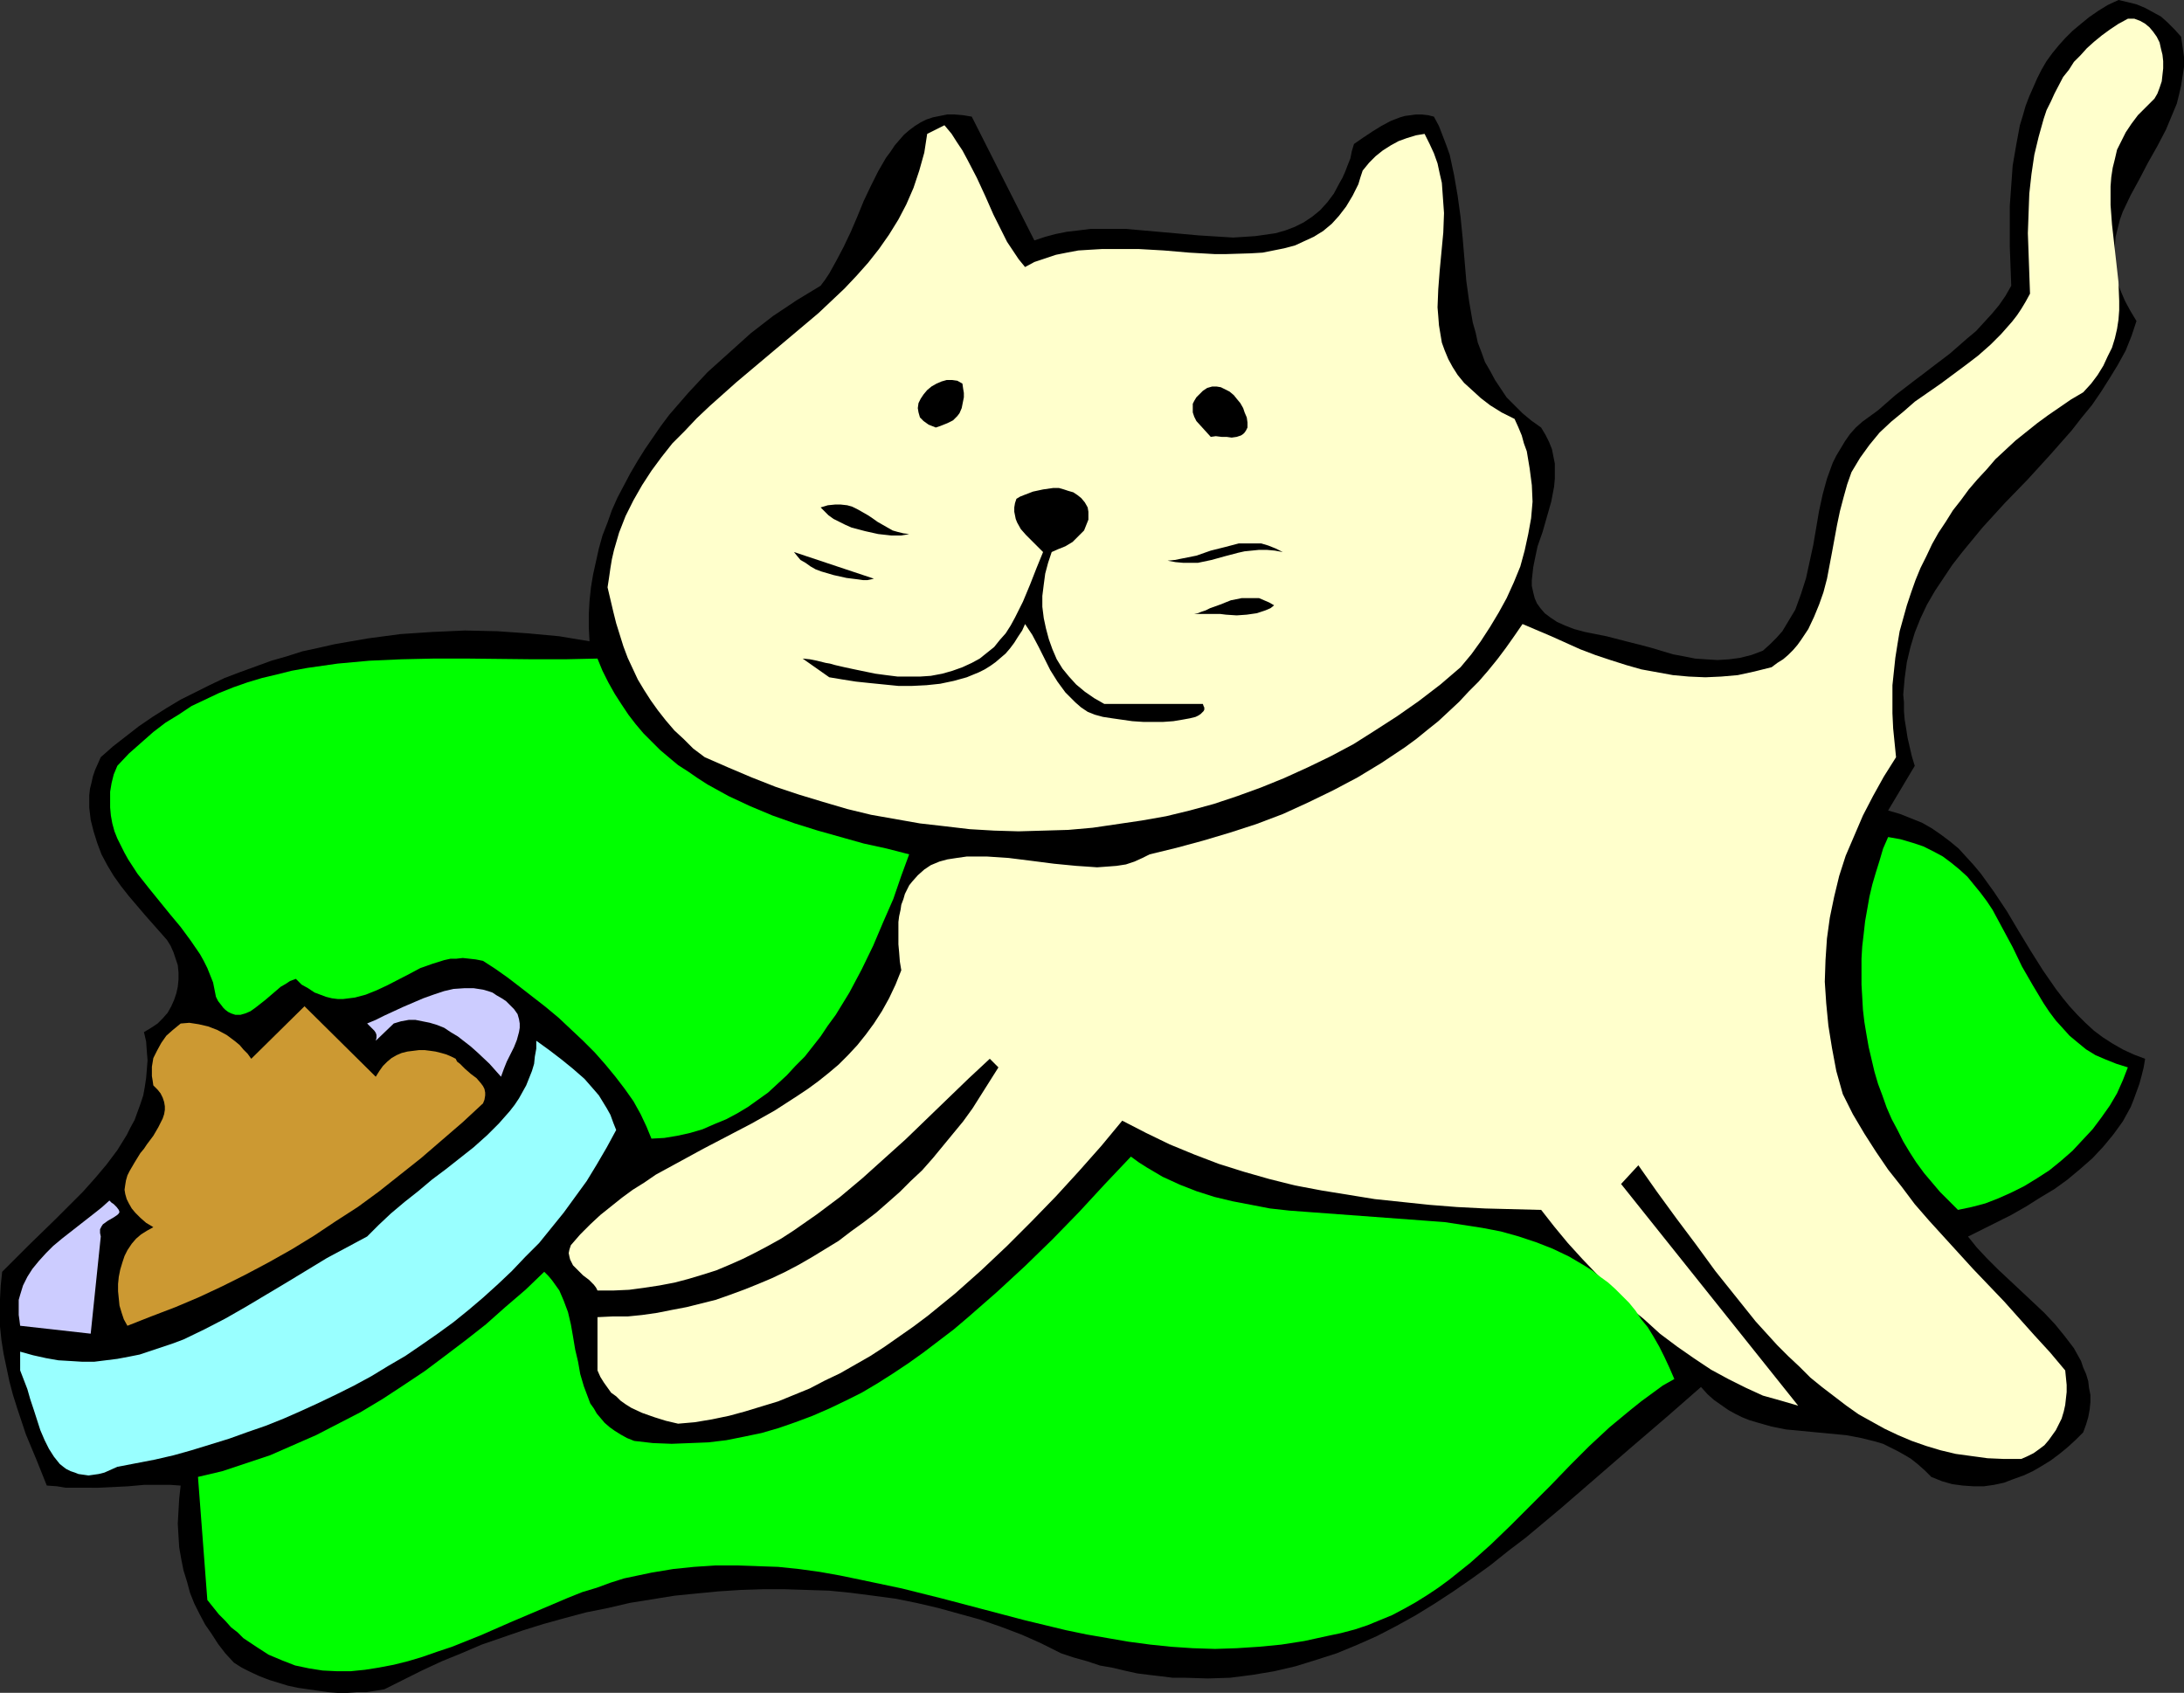 <?xml version="1.0" encoding="UTF-8" standalone="no"?>
<svg
   version="1.0"
   width="129.724mm"
   height="100.552mm"
   id="svg17"
   sodipodi:docname="Cat &amp; Bowl 16.wmf"
   xmlns:inkscape="http://www.inkscape.org/namespaces/inkscape"
   xmlns:sodipodi="http://sodipodi.sourceforge.net/DTD/sodipodi-0.dtd"
   xmlns="http://www.w3.org/2000/svg"
   xmlns:svg="http://www.w3.org/2000/svg">
  <rect width="100%" height="100%" fill="#333333" stroke="none"/>
  <sodipodi:namedview
     id="namedview17"
     pagecolor="#ffffff"
     bordercolor="#000000"
     borderopacity="0.25"
     inkscape:showpageshadow="2"
     inkscape:pageopacity="0.0"
     inkscape:pagecheckerboard="0"
     inkscape:deskcolor="#d1d1d1"
     inkscape:document-units="mm" />
  <defs
     id="defs1">
    <pattern
       id="WMFhbasepattern"
       patternUnits="userSpaceOnUse"
       width="6"
       height="6"
       x="0"
       y="0" />
  </defs>
  <path
     style="fill:#000000;fill-opacity:1;fill-rule:evenodd;stroke:none"
     d="m 489.647,8.241 0.323,2.262 0.323,2.262 v 2.262 l -0.323,2.101 -0.323,2.101 -0.485,2.101 -0.485,1.939 -0.808,1.939 -1.616,3.878 -1.939,3.716 -2.101,3.716 -1.939,3.716 -1.939,3.555 -1.778,3.716 -0.646,1.777 -0.485,1.939 -0.485,1.939 -0.162,1.939 -0.162,1.939 v 1.939 l 0.323,2.101 0.323,2.101 0.808,2.101 0.97,2.262 1.131,2.101 1.454,2.424 -1.131,3.393 -1.293,3.232 -1.778,3.232 -1.778,2.908 -1.939,3.07 -2.101,3.07 -2.262,2.747 -2.262,2.908 -4.848,5.494 -5.01,5.494 -5.171,5.332 -5.01,5.494 -2.262,2.747 -2.262,2.747 -2.262,2.908 -1.939,2.908 -1.939,2.908 -1.778,3.07 -1.454,3.07 -1.293,3.232 -0.97,3.232 -0.808,3.393 -0.485,3.555 -0.323,3.716 0.162,1.777 v 1.939 l 0.162,1.939 0.323,1.939 0.323,2.101 0.485,2.101 0.485,2.101 0.646,2.101 -5.979,10.018 2.747,0.808 2.424,0.969 2.424,0.969 2.262,1.293 2.101,1.454 1.939,1.454 1.939,1.616 1.778,1.939 1.616,1.777 1.616,1.939 2.909,4.04 2.909,4.363 2.586,4.363 2.747,4.524 2.747,4.363 2.909,4.201 1.616,2.101 1.454,1.777 1.778,1.939 1.778,1.777 1.939,1.777 1.939,1.454 2.262,1.454 2.262,1.293 2.424,1.131 2.586,0.969 -0.323,1.939 -0.485,1.939 -0.485,1.777 -0.646,1.777 -0.646,1.777 -0.646,1.616 -1.778,3.232 -2.101,2.908 -2.262,2.747 -2.424,2.585 -2.747,2.424 -2.909,2.424 -2.909,2.101 -3.232,1.939 -3.07,1.939 -3.394,1.939 -3.232,1.616 -6.464,3.232 1.939,2.424 2.262,2.424 2.424,2.424 2.586,2.424 5.171,4.847 2.747,2.585 2.424,2.585 2.101,2.585 2.101,2.747 0.808,1.454 0.808,1.454 0.485,1.454 0.646,1.454 0.485,1.616 0.162,1.454 0.323,1.616 v 1.616 l -0.162,1.616 -0.323,1.777 -0.485,1.616 -0.646,1.777 -1.778,1.777 -1.778,1.616 -1.778,1.454 -1.939,1.454 -2.101,1.293 -1.939,1.131 -2.101,0.969 -2.262,0.808 -2.101,0.808 -2.262,0.485 -2.262,0.323 h -2.262 l -2.424,-0.162 -2.424,-0.323 -2.262,-0.646 -2.424,-0.969 -1.454,-1.454 -1.454,-1.293 -1.616,-1.293 -1.616,-0.969 -1.454,-0.808 -1.616,-0.808 -1.616,-0.808 -1.616,-0.485 -3.232,-0.808 -3.394,-0.646 -3.394,-0.323 -3.394,-0.323 -3.394,-0.323 -3.394,-0.323 -3.232,-0.646 -3.394,-0.969 -1.616,-0.485 -1.616,-0.646 -1.616,-0.808 -1.454,-0.808 -1.616,-1.131 -1.616,-1.131 -1.454,-1.293 -1.454,-1.616 -7.757,6.786 -7.918,6.786 -15.675,13.573 -7.918,6.625 -4.04,3.07 -4.04,3.232 -4.04,2.908 -4.202,2.908 -4.202,2.747 -4.202,2.585 -4.363,2.424 -4.363,2.262 -4.363,1.939 -4.686,1.939 -4.525,1.454 -4.686,1.454 -4.848,1.131 -4.848,0.808 -5.01,0.646 -5.01,0.162 -5.171,-0.162 h -2.747 l -2.586,-0.323 -2.747,-0.323 -2.586,-0.323 -2.909,-0.646 -2.747,-0.646 -2.747,-0.485 -2.909,-0.969 -2.909,-0.808 -2.909,-0.969 -4.525,-2.262 -4.363,-1.939 -4.686,-1.777 -4.686,-1.616 -4.686,-1.293 -4.686,-1.293 -4.848,-1.131 -4.848,-0.969 -4.848,-0.646 -5.01,-0.646 -4.848,-0.485 -5.01,-0.162 -5.01,-0.162 h -4.848 l -5.01,0.162 -5.01,0.323 -5.01,0.485 -4.848,0.485 -5.01,0.808 -5.01,0.808 -4.848,1.131 -4.848,0.969 -4.848,1.293 -4.686,1.293 -4.686,1.454 -4.686,1.616 -4.686,1.616 -4.525,1.939 -4.363,1.777 -4.525,2.101 -4.202,2.101 -4.202,2.101 -1.939,0.323 -2.101,0.323 h -2.101 l -2.101,0.162 h -2.262 l -2.101,-0.162 -2.262,-0.323 -2.262,-0.323 -2.262,-0.323 -2.262,-0.485 -2.101,-0.646 -2.101,-0.646 -2.101,-0.808 -2.101,-0.969 -1.939,-0.969 -1.778,-1.131 -1.939,-2.101 -1.616,-2.101 -1.454,-2.262 -1.454,-2.101 -1.293,-2.424 -1.131,-2.262 -0.97,-2.424 -0.646,-2.424 -0.808,-2.585 -0.485,-2.424 -0.485,-2.747 -0.162,-2.585 -0.162,-2.747 0.162,-2.908 0.162,-2.747 0.323,-2.908 -2.262,-0.162 h -2.101 -2.101 -1.778 l -3.555,0.323 -3.394,0.162 -3.394,0.162 H 18.584 16.645 14.706 L 12.766,333.666 10.504,333.504 8.242,327.849 5.818,322.032 3.878,316.215 2.909,313.145 2.101,310.075 1.454,307.005 0.808,303.935 0.323,300.865 0,297.795 v -3.07 -3.07 l 0.162,-3.07 0.323,-3.07 2.909,-2.908 3.07,-3.07 5.979,-5.817 3.07,-3.07 3.07,-3.07 2.747,-3.07 2.586,-3.07 2.424,-3.232 2.101,-3.393 0.808,-1.616 0.97,-1.777 0.646,-1.777 0.646,-1.777 0.646,-1.939 0.323,-1.777 0.323,-2.101 0.162,-1.939 0.162,-2.101 -0.162,-1.939 -0.162,-2.262 -0.485,-2.101 1.616,-0.969 1.454,-0.969 1.131,-1.131 1.131,-1.293 0.808,-1.454 0.646,-1.454 0.485,-1.454 0.323,-1.454 0.162,-1.616 v -1.616 l -0.162,-1.616 -0.485,-1.454 -0.485,-1.454 -0.646,-1.454 -0.808,-1.293 -1.131,-1.293 -3.717,-4.201 -3.717,-4.363 -1.778,-2.262 -1.616,-2.262 -1.454,-2.424 -1.293,-2.424 -0.97,-2.585 -0.808,-2.585 -0.646,-2.585 -0.323,-2.747 v -2.747 l 0.162,-1.454 0.323,-1.293 0.323,-1.454 0.485,-1.454 0.646,-1.454 0.646,-1.454 2.747,-2.424 2.909,-2.262 2.909,-2.262 3.07,-2.101 3.07,-1.939 3.232,-1.939 3.232,-1.616 3.232,-1.616 3.394,-1.616 3.394,-1.293 3.555,-1.293 3.555,-1.293 3.394,-0.969 3.555,-1.131 3.717,-0.808 3.555,-0.808 3.717,-0.646 3.717,-0.646 7.272,-0.969 7.272,-0.485 7.272,-0.323 7.272,0.162 6.949,0.485 6.949,0.646 6.787,1.131 -0.162,-3.07 v -3.07 l 0.162,-2.908 0.323,-3.07 0.485,-2.908 0.646,-2.908 0.646,-2.908 0.808,-2.908 1.131,-2.908 0.97,-2.747 1.293,-2.908 1.454,-2.747 1.454,-2.747 1.616,-2.747 1.616,-2.585 1.778,-2.585 1.778,-2.585 1.939,-2.585 2.101,-2.424 2.101,-2.424 4.363,-4.686 4.848,-4.363 4.848,-4.363 5.01,-3.878 5.333,-3.555 5.333,-3.232 0.97,-1.293 0.97,-1.454 1.616,-2.908 1.616,-3.07 1.616,-3.393 1.454,-3.393 1.454,-3.555 1.616,-3.393 1.616,-3.232 1.778,-3.07 0.97,-1.293 0.97,-1.454 0.97,-1.131 1.131,-1.293 1.131,-0.969 1.293,-0.969 1.293,-0.808 1.293,-0.646 1.454,-0.485 1.616,-0.323 1.616,-0.323 h 1.616 l 1.939,0.162 1.939,0.323 14.059,27.792 2.424,-0.808 2.424,-0.646 2.424,-0.485 2.747,-0.323 2.586,-0.323 h 2.586 5.333 l 5.494,0.485 5.494,0.485 5.333,0.485 5.171,0.323 2.586,0.162 2.586,-0.162 2.424,-0.162 2.262,-0.323 2.262,-0.323 2.262,-0.646 2.101,-0.808 1.939,-0.969 1.939,-1.293 1.778,-1.454 1.616,-1.777 1.454,-1.939 1.293,-2.424 0.646,-1.131 0.646,-1.454 0.485,-1.293 0.646,-1.616 0.323,-1.616 0.485,-1.616 2.101,-1.454 0.97,-0.646 0.97,-0.646 2.101,-1.293 2.101,-1.131 2.101,-0.808 1.131,-0.323 1.293,-0.162 1.131,-0.162 h 1.293 l 1.454,0.162 1.293,0.323 1.131,2.101 0.808,2.101 0.808,2.101 0.808,2.262 0.485,2.262 0.485,2.262 0.808,4.686 0.646,4.686 0.485,4.847 0.808,9.533 0.646,4.686 0.808,4.686 0.646,2.262 0.485,2.262 0.808,2.101 0.808,2.262 1.131,1.939 1.131,2.101 1.293,1.939 1.293,1.939 1.778,1.777 1.778,1.777 1.939,1.616 2.262,1.616 0.97,1.616 0.808,1.616 0.646,1.616 0.323,1.616 0.323,1.616 v 1.777 1.616 l -0.162,1.777 -0.646,3.393 -0.97,3.393 -0.97,3.393 -1.131,3.232 -0.646,3.07 -0.323,1.616 -0.162,1.454 -0.162,1.454 v 1.293 l 0.323,1.454 0.323,1.293 0.485,1.131 0.808,1.131 0.97,1.131 1.293,0.969 1.454,0.969 1.778,0.808 2.101,0.808 2.424,0.646 2.424,0.485 2.424,0.485 5.01,1.293 2.586,0.646 2.424,0.646 4.848,1.454 2.586,0.485 2.424,0.485 2.424,0.162 2.586,0.162 2.586,-0.162 2.424,-0.323 2.586,-0.646 2.586,-0.969 1.616,-1.454 1.454,-1.454 1.293,-1.454 0.97,-1.616 0.97,-1.616 0.97,-1.616 0.646,-1.777 0.646,-1.777 1.131,-3.555 0.808,-3.716 0.808,-3.716 1.293,-7.594 0.808,-3.716 0.97,-3.555 0.646,-1.777 0.646,-1.777 0.808,-1.616 0.97,-1.616 0.97,-1.616 1.131,-1.616 1.293,-1.454 1.454,-1.293 1.778,-1.293 1.778,-1.293 3.878,-3.393 4.202,-3.232 1.939,-1.454 2.101,-1.616 4.04,-3.07 3.878,-3.393 1.939,-1.616 1.778,-1.939 1.778,-1.939 1.616,-1.939 1.454,-2.101 1.293,-2.262 -0.162,-4.363 -0.162,-4.363 V 50.737 46.212 l 0.323,-4.524 0.323,-4.524 0.808,-4.686 0.808,-4.363 0.646,-2.101 0.646,-2.262 0.808,-2.101 1.778,-4.04 0.97,-1.939 1.131,-1.939 1.293,-1.777 1.454,-1.777 1.454,-1.616 1.616,-1.616 1.939,-1.616 1.778,-1.454 2.101,-1.454 2.101,-1.293 L 475.588,0 l 2.101,0.485 1.939,0.485 1.939,0.808 1.778,0.969 1.778,0.969 1.454,1.293 1.616,1.616 z"
     id="path1" />
  <path
     style="fill:#ffffcc;fill-opacity:1;fill-rule:evenodd;stroke:none"
     d="m 483.668,22.137 -1.939,1.939 -1.778,1.777 -1.454,1.939 -1.293,1.939 -0.97,1.939 -0.97,1.939 -0.485,2.101 -0.485,1.939 -0.323,2.101 -0.162,2.101 v 2.101 2.101 l 0.323,4.363 0.97,8.564 0.485,4.363 0.162,4.201 v 2.101 l -0.162,2.101 -0.323,2.101 -0.485,2.101 -0.646,2.101 -0.97,1.939 -0.97,2.101 -1.293,2.101 -1.454,1.939 -1.778,1.939 -2.747,1.616 -2.586,1.777 -2.586,1.777 -2.424,1.777 -2.424,1.939 -2.424,1.939 -2.262,2.101 -2.262,2.101 -1.939,2.262 -2.101,2.262 -1.939,2.262 -1.778,2.424 -1.778,2.262 -1.616,2.585 -1.616,2.424 -1.454,2.585 -1.293,2.747 -1.293,2.585 -1.131,2.747 -0.97,2.747 -0.97,2.908 -0.808,2.908 -0.808,2.908 -0.485,2.908 -0.485,3.07 -0.323,3.07 -0.323,3.07 v 3.232 3.07 l 0.162,3.393 0.323,3.232 0.323,3.232 -2.747,4.363 -2.424,4.363 -2.262,4.363 -1.939,4.524 -1.939,4.524 -1.454,4.524 -1.131,4.686 -0.97,4.686 -0.646,4.686 -0.323,4.847 -0.162,4.847 0.323,4.847 0.485,5.009 0.808,5.009 0.97,5.171 1.454,5.171 2.262,4.524 2.586,4.363 2.586,4.04 2.747,4.04 3.07,3.878 2.909,3.878 3.232,3.716 3.232,3.555 6.626,7.271 6.949,7.271 6.787,7.594 3.555,3.878 3.394,4.04 0.162,1.616 0.162,1.616 v 1.616 l -0.162,1.454 -0.162,1.454 -0.323,1.454 -0.485,1.616 -0.646,1.293 -0.646,1.293 -0.808,1.131 -0.808,1.131 -0.97,1.131 -1.293,0.969 -1.131,0.808 -1.293,0.646 -1.454,0.646 h -3.878 l -3.717,-0.162 -3.555,-0.485 -3.555,-0.485 -3.394,-0.808 -3.232,-0.969 -3.232,-1.131 -3.07,-1.293 -3.07,-1.454 -2.909,-1.616 -2.909,-1.616 -2.747,-1.939 -2.747,-2.101 -2.747,-2.101 -2.586,-2.101 -2.424,-2.424 -2.586,-2.424 -2.424,-2.424 -4.848,-5.332 -4.525,-5.655 -4.525,-5.655 -4.363,-5.979 -4.363,-5.817 -4.363,-5.979 -4.202,-5.979 -3.878,4.201 39.754,49.767 -3.878,-1.131 -4.04,-1.131 -3.878,-1.777 -3.878,-1.939 -3.878,-2.101 -3.878,-2.585 -3.717,-2.585 -3.878,-2.908 -3.555,-3.232 -3.717,-3.07 -3.394,-3.393 -3.394,-3.555 -3.394,-3.555 -3.232,-3.555 -3.07,-3.716 -2.909,-3.716 -6.302,-0.162 -6.302,-0.162 -6.302,-0.323 -6.141,-0.485 -6.141,-0.646 -6.141,-0.646 -5.979,-0.969 -5.979,-0.969 -5.979,-1.131 -5.818,-1.454 -5.656,-1.616 -5.656,-1.777 -5.494,-2.101 -5.494,-2.262 -5.333,-2.585 -5.333,-2.747 -4.686,5.655 -5.01,5.655 -5.171,5.655 -5.494,5.655 -5.494,5.494 -5.818,5.494 -5.818,5.171 -6.141,5.009 -3.232,2.424 -6.464,4.524 -3.232,2.101 -3.394,1.939 -3.394,1.939 -3.394,1.616 -3.394,1.777 -3.555,1.454 -3.555,1.454 -3.717,1.131 -3.717,1.131 -3.555,0.969 -3.878,0.808 -3.878,0.646 -3.717,0.323 -2.747,-0.646 -2.586,-0.808 -2.747,-0.969 -2.424,-1.131 -1.293,-0.808 -1.131,-0.808 -0.97,-0.969 -1.131,-0.808 -0.808,-1.131 -0.808,-1.131 -0.808,-1.293 -0.646,-1.454 v -11.957 l 3.394,-0.162 h 3.394 l 3.232,-0.323 3.394,-0.485 3.232,-0.646 3.394,-0.646 3.232,-0.808 3.232,-0.808 3.232,-1.131 3.07,-1.131 3.232,-1.293 3.07,-1.293 3.07,-1.454 3.07,-1.616 3.07,-1.777 2.909,-1.777 2.909,-1.777 2.747,-2.101 2.909,-2.101 2.747,-2.101 2.586,-2.262 2.747,-2.424 2.424,-2.424 2.586,-2.424 2.424,-2.747 2.262,-2.747 2.262,-2.747 2.262,-2.747 2.101,-2.908 1.939,-3.07 1.939,-3.07 1.939,-3.07 -1.939,-1.939 -4.686,4.363 -4.686,4.524 -9.534,9.21 -4.848,4.363 -4.848,4.363 -5.01,4.201 -5.171,3.878 -5.333,3.716 -2.747,1.777 -2.909,1.616 -2.747,1.454 -2.909,1.454 -2.909,1.293 -3.07,1.293 -3.07,0.969 -3.232,0.969 -3.07,0.808 -3.394,0.646 -3.232,0.485 -3.555,0.485 -3.555,0.162 h -3.555 l -0.323,-0.646 -0.485,-0.646 -1.131,-1.131 -1.293,-0.969 -1.131,-1.131 -1.131,-1.131 -0.323,-0.646 -0.323,-0.646 -0.162,-0.646 -0.162,-0.808 0.162,-0.808 0.323,-0.969 2.101,-2.424 2.262,-2.262 2.262,-2.101 2.424,-1.939 2.424,-1.939 2.424,-1.777 2.586,-1.616 2.586,-1.777 5.333,-2.908 5.333,-2.908 10.827,-5.655 5.171,-2.908 5.01,-3.232 2.424,-1.616 2.424,-1.777 2.424,-1.939 2.101,-1.777 2.101,-2.101 2.101,-2.262 1.939,-2.424 1.778,-2.424 1.778,-2.747 1.616,-2.908 1.454,-3.07 1.293,-3.232 -0.323,-1.939 -0.162,-2.101 -0.162,-1.777 v -1.777 -3.232 l 0.162,-1.293 0.323,-1.454 0.162,-1.131 0.485,-1.293 0.323,-1.131 0.485,-0.969 0.485,-0.969 0.646,-0.808 1.293,-1.454 1.454,-1.293 1.454,-0.969 1.939,-0.808 1.778,-0.485 2.101,-0.323 2.262,-0.323 h 2.262 2.262 l 2.424,0.162 2.424,0.162 5.171,0.646 5.01,0.646 5.01,0.485 2.424,0.162 2.262,0.162 2.262,-0.162 2.101,-0.162 2.101,-0.323 1.939,-0.646 1.778,-0.808 1.616,-0.808 5.979,-1.454 5.979,-1.616 5.979,-1.777 5.979,-1.939 5.979,-2.262 5.656,-2.585 5.656,-2.747 5.494,-2.908 5.333,-3.232 5.333,-3.555 2.424,-1.777 2.586,-2.101 2.424,-1.939 2.262,-2.101 2.424,-2.262 2.101,-2.262 2.262,-2.262 2.101,-2.424 2.101,-2.585 1.939,-2.585 1.939,-2.747 1.778,-2.585 6.464,2.747 6.464,2.908 3.394,1.293 3.394,1.131 3.555,1.131 3.394,0.969 3.555,0.646 3.555,0.646 3.555,0.323 3.717,0.162 3.555,-0.162 3.717,-0.323 3.717,-0.808 3.878,-0.969 1.293,-0.969 1.293,-0.808 1.131,-0.969 1.131,-1.131 0.97,-1.131 0.808,-1.131 1.616,-2.424 1.293,-2.747 1.131,-2.747 0.97,-2.747 0.808,-3.07 1.131,-5.979 1.131,-6.14 0.646,-3.07 0.808,-3.07 0.808,-2.908 0.97,-2.747 0.97,-1.616 0.97,-1.616 2.101,-2.908 2.262,-2.747 2.586,-2.424 2.747,-2.262 2.586,-2.262 5.818,-4.04 5.656,-4.201 2.747,-2.101 2.747,-2.424 2.424,-2.424 2.424,-2.747 1.131,-1.454 0.97,-1.454 0.97,-1.616 0.97,-1.777 -0.323,-9.049 -0.162,-4.524 0.162,-4.524 0.162,-4.363 0.485,-4.363 0.646,-4.363 0.97,-4.04 1.131,-4.04 0.646,-1.939 0.97,-1.939 0.808,-1.777 1.939,-3.716 1.293,-1.616 1.131,-1.777 1.454,-1.454 1.454,-1.616 1.616,-1.454 1.778,-1.454 1.778,-1.293 1.939,-1.293 2.101,-1.131 h 1.454 l 1.293,0.485 1.131,0.646 0.97,0.808 0.808,0.969 0.808,1.131 0.646,1.293 0.323,1.454 0.323,1.293 0.162,1.454 v 1.616 l -0.162,1.454 -0.162,1.454 -0.485,1.454 -0.485,1.293 z"
     id="path2" />
  <path
     style="fill:#ffffcc;fill-opacity:1;fill-rule:evenodd;stroke:none"
     d="m 230.118,59.947 2.101,-1.131 2.424,-0.808 2.424,-0.808 2.424,-0.485 2.586,-0.485 2.586,-0.162 2.747,-0.162 h 2.747 5.494 l 5.656,0.323 5.656,0.485 5.656,0.323 h 2.747 l 5.333,-0.162 2.747,-0.162 2.424,-0.485 2.424,-0.485 2.424,-0.646 2.101,-0.969 2.101,-0.969 2.101,-1.293 1.939,-1.616 1.616,-1.777 1.616,-2.101 1.454,-2.424 1.293,-2.585 0.485,-1.616 0.485,-1.454 1.454,-1.777 1.454,-1.454 1.616,-1.293 1.778,-1.131 1.778,-0.969 1.778,-0.646 2.101,-0.646 1.939,-0.323 1.131,2.262 0.97,2.101 0.808,2.262 0.485,2.262 0.485,2.101 0.162,2.262 0.162,2.262 0.162,2.262 -0.162,4.363 -0.808,8.564 -0.323,4.201 -0.162,4.04 0.162,1.939 0.162,2.101 0.323,1.939 0.323,1.939 0.646,1.777 0.808,1.939 0.97,1.777 1.131,1.777 1.454,1.777 1.778,1.616 1.939,1.777 2.101,1.616 2.586,1.616 2.909,1.454 0.808,1.777 0.808,1.939 0.485,1.777 0.646,1.777 0.323,1.939 0.323,1.939 0.485,3.716 0.162,3.716 -0.323,3.716 -0.646,3.555 -0.808,3.716 -0.97,3.555 -1.454,3.555 -1.616,3.555 -1.778,3.232 -1.939,3.232 -2.101,3.232 -2.101,2.908 -2.424,2.908 -4.525,3.878 -4.848,3.716 -4.848,3.393 -5.01,3.232 -4.848,3.07 -5.171,2.747 -5.01,2.424 -5.333,2.424 -5.171,2.101 -5.333,1.939 -5.333,1.777 -5.333,1.454 -5.333,1.293 -5.494,0.969 -5.494,0.808 -5.494,0.808 -5.494,0.485 -5.494,0.162 -5.656,0.162 -5.494,-0.162 -5.494,-0.323 -5.494,-0.646 -5.656,-0.646 -5.494,-0.969 -5.494,-0.969 -5.333,-1.293 -5.494,-1.616 -5.333,-1.616 -5.333,-1.777 -5.333,-2.101 -5.333,-2.262 -5.171,-2.262 -2.586,-1.939 -2.101,-2.101 -2.101,-1.939 -1.939,-2.262 -1.778,-2.262 -1.616,-2.262 -1.454,-2.262 -1.454,-2.424 -1.131,-2.424 -1.131,-2.424 -0.97,-2.585 -0.808,-2.585 -0.808,-2.585 -0.646,-2.585 -1.293,-5.494 0.323,-2.101 0.323,-2.262 0.323,-1.939 0.485,-2.101 1.131,-3.878 1.454,-3.716 1.778,-3.555 1.939,-3.393 2.101,-3.232 2.262,-3.07 2.424,-3.07 2.747,-2.747 2.747,-2.908 2.909,-2.747 5.979,-5.332 12.282,-10.341 6.141,-5.171 2.909,-2.747 2.909,-2.747 2.747,-2.908 2.586,-2.908 2.424,-3.07 2.262,-3.232 2.101,-3.393 1.778,-3.393 1.616,-3.716 1.293,-3.878 1.131,-4.04 0.323,-2.101 0.323,-2.101 3.878,-1.939 1.616,1.939 1.131,1.777 1.293,1.939 1.131,2.101 2.101,4.04 1.939,4.201 1.778,4.04 2.101,4.201 0.97,1.939 1.293,1.939 1.293,1.939 z"
     id="path3" />
  <path
     style="fill:#000000;fill-opacity:1;fill-rule:evenodd;stroke:none"
     d="m 216.059,86.123 0.162,1.131 0.162,0.969 v 0.969 l -0.162,0.808 -0.162,0.808 -0.162,0.808 -0.485,1.131 -0.485,0.646 -0.485,0.485 -0.485,0.485 -0.646,0.323 -0.646,0.323 -0.808,0.323 -0.808,0.323 -0.97,0.323 -0.808,-0.323 -0.808,-0.323 -1.131,-0.808 -0.808,-0.808 -0.323,-1.131 -0.162,-0.969 0.162,-1.131 0.485,-0.969 0.646,-0.969 0.808,-0.969 0.97,-0.808 1.131,-0.646 1.131,-0.485 1.131,-0.323 h 1.293 l 1.131,0.162 z"
     id="path4" />
  <path
     style="fill:#000000;fill-opacity:1;fill-rule:evenodd;stroke:none"
     d="m 280.052,95.979 -0.323,0.646 -0.323,0.485 -0.323,0.323 -0.485,0.323 -0.97,0.323 -1.131,0.162 -1.131,-0.162 h -1.131 l -1.293,-0.162 -1.131,0.162 -1.616,-1.777 -1.616,-1.777 -0.485,-0.969 -0.323,-0.969 v -1.293 -0.646 l 0.323,-0.646 0.485,-0.808 0.485,-0.485 0.97,-0.969 0.97,-0.646 1.131,-0.323 h 0.97 l 0.97,0.162 0.97,0.485 0.97,0.485 0.97,0.808 0.646,0.808 0.808,0.969 0.646,1.131 0.323,0.969 0.485,1.131 0.162,1.131 z"
     id="path5" />
  <path
     style="fill:#000000;fill-opacity:1;fill-rule:evenodd;stroke:none"
     d="m 244.177,113.915 0.162,0.969 v 0.808 0.969 l -0.323,0.808 -0.323,0.808 -0.323,0.808 -0.646,0.646 -0.646,0.646 -1.293,1.293 -1.616,0.969 -1.616,0.646 -1.454,0.646 -0.808,2.424 -0.646,2.424 -0.323,2.424 -0.323,2.585 v 2.424 l 0.323,2.585 0.485,2.262 0.646,2.424 0.808,2.262 0.97,2.262 1.293,2.101 1.454,1.777 1.616,1.777 1.939,1.616 2.101,1.454 2.262,1.293 h 22.139 l 0.162,0.485 0.162,0.323 v 0.485 l -0.162,0.323 -0.646,0.646 -0.485,0.323 -0.646,0.323 -1.293,0.323 -1.778,0.323 -1.939,0.323 -2.262,0.162 h -4.525 l -2.424,-0.162 -2.262,-0.323 -2.262,-0.323 -2.101,-0.323 -1.778,-0.485 -1.616,-0.646 -1.454,-0.969 -1.293,-1.131 -1.131,-1.131 -1.131,-1.131 -1.778,-2.424 -1.616,-2.585 -1.293,-2.585 -1.293,-2.585 -1.454,-2.747 -1.616,-2.424 -0.646,1.454 -0.97,1.454 -0.808,1.293 -0.97,1.293 -0.97,1.131 -1.131,0.969 -1.131,0.969 -1.131,0.808 -1.293,0.808 -1.293,0.646 -2.747,1.131 -2.909,0.808 -3.07,0.646 -3.07,0.323 -3.232,0.162 h -3.07 l -3.232,-0.323 -3.232,-0.323 -3.07,-0.323 -3.07,-0.485 -2.909,-0.485 -5.979,-4.201 1.616,0.162 1.616,0.323 1.939,0.485 0.97,0.162 1.131,0.323 2.101,0.485 2.262,0.485 4.686,0.969 2.424,0.323 2.586,0.323 h 2.586 2.424 l 2.424,-0.162 2.586,-0.485 2.262,-0.646 2.262,-0.808 2.101,-0.969 1.778,-0.969 1.616,-1.293 1.616,-1.293 1.293,-1.616 1.293,-1.454 1.131,-1.777 0.97,-1.777 1.778,-3.555 1.616,-3.878 1.454,-3.716 1.454,-3.555 -2.586,-2.585 -1.293,-1.293 -1.131,-1.293 -0.808,-1.454 -0.323,-0.808 -0.162,-0.808 -0.162,-0.808 v -0.969 l 0.162,-0.969 0.323,-0.969 0.808,-0.485 0.808,-0.323 2.101,-0.808 2.262,-0.485 2.262,-0.323 h 1.293 l 1.131,0.323 0.97,0.323 1.131,0.323 0.97,0.646 0.808,0.646 0.808,0.969 z"
     id="path6" />
  <path
     style="fill:#000000;fill-opacity:1;fill-rule:evenodd;stroke:none"
     d="m 204.101,119.893 -0.808,0.162 -0.97,0.162 h -2.262 l -1.454,-0.162 -1.454,-0.162 -2.909,-0.646 -3.07,-0.808 -1.454,-0.646 -1.293,-0.646 -1.293,-0.646 -1.131,-0.808 -0.97,-0.969 -0.808,-0.808 1.616,-0.485 1.616,-0.162 h 1.293 l 1.454,0.162 1.131,0.323 1.293,0.646 2.262,1.293 0.97,0.646 1.131,0.808 2.262,1.293 1.131,0.646 1.131,0.323 1.293,0.323 z"
     id="path7" />
  <path
     style="fill:#000000;fill-opacity:1;fill-rule:evenodd;stroke:none"
     d="m 287.971,123.933 -1.778,-0.323 -1.778,-0.162 h -1.778 l -1.616,0.162 -1.616,0.162 -1.454,0.323 -3.07,0.808 -2.909,0.808 -3.07,0.646 h -1.616 -1.616 l -1.778,-0.162 -1.778,-0.323 1.616,-0.162 1.616,-0.323 3.232,-0.646 3.232,-1.131 3.232,-0.808 3.07,-0.808 h 1.778 1.616 1.616 l 1.616,0.485 1.616,0.646 z"
     id="path8" />
  <path
     style="fill:#000000;fill-opacity:1;fill-rule:evenodd;stroke:none"
     d="m 196.182,129.911 -0.646,0.162 -0.808,0.162 h -0.97 l -1.131,-0.162 -1.293,-0.162 -1.293,-0.162 -2.909,-0.646 -2.747,-0.808 -1.293,-0.485 -1.131,-0.646 -1.131,-0.808 -1.131,-0.646 -0.808,-0.969 -0.646,-0.808 z"
     id="path9" />
  <path
     style="fill:#000000;fill-opacity:1;fill-rule:evenodd;stroke:none"
     d="m 286.032,135.89 -0.808,0.646 -1.131,0.485 -0.97,0.323 -0.97,0.323 -2.262,0.323 -2.262,0.162 -2.424,-0.162 -1.293,-0.162 h -1.131 -2.424 -2.262 l 0.808,-0.162 0.808,-0.323 0.97,-0.323 0.97,-0.485 2.262,-0.808 2.424,-0.969 2.424,-0.485 h 1.293 1.293 1.293 l 1.131,0.485 1.131,0.485 z"
     id="path10" />
  <path
     style="fill:#00ff00;fill-opacity:1;fill-rule:evenodd;stroke:none"
     d="m 134.128,147.847 1.131,2.747 1.293,2.585 1.454,2.585 1.454,2.262 1.616,2.424 1.616,2.101 1.778,2.101 1.778,1.777 1.939,1.939 2.101,1.777 1.939,1.616 2.262,1.454 2.101,1.454 2.262,1.454 4.686,2.585 4.848,2.262 5.01,2.101 5.01,1.777 5.171,1.616 5.171,1.454 5.171,1.454 5.171,1.131 5.01,1.293 -1.778,4.847 -1.778,5.171 -2.262,5.171 -2.262,5.332 -2.586,5.332 -2.747,5.171 -3.07,5.009 -1.778,2.424 -1.616,2.424 -1.778,2.262 -1.778,2.262 -2.101,2.101 -1.939,2.101 -2.101,1.939 -2.101,1.939 -2.262,1.616 -2.262,1.616 -2.424,1.454 -2.424,1.293 -2.747,1.131 -2.586,1.131 -2.747,0.808 -2.909,0.646 -2.909,0.485 -2.909,0.162 -1.131,-2.747 -1.293,-2.747 -1.616,-2.908 -1.939,-2.747 -2.101,-2.747 -2.262,-2.747 -2.424,-2.747 -2.586,-2.585 -2.747,-2.585 -2.747,-2.585 -2.909,-2.424 -2.909,-2.262 -2.909,-2.262 -2.747,-2.101 -2.747,-1.939 -2.747,-1.777 -1.616,-0.323 -1.454,-0.162 -1.454,-0.162 -1.454,0.162 h -1.293 l -1.454,0.323 -2.586,0.808 -2.747,0.969 -2.424,1.293 -5.01,2.585 -2.424,1.131 -2.424,0.969 -2.424,0.646 -1.293,0.162 -1.293,0.162 h -1.293 l -1.293,-0.162 -1.293,-0.323 -1.293,-0.485 -1.293,-0.485 -1.454,-0.969 -1.454,-0.808 -1.293,-1.293 -1.293,0.485 -0.97,0.646 -1.131,0.646 -1.131,0.969 -1.131,0.969 -1.131,0.969 -2.262,1.777 -1.131,0.808 -1.131,0.485 -1.131,0.323 H 52.843 l -0.97,-0.323 -0.646,-0.323 -0.646,-0.485 -0.485,-0.485 -0.485,-0.646 -0.646,-0.808 -0.485,-0.969 -0.323,-1.616 -0.323,-1.616 -0.646,-1.616 -0.646,-1.616 -0.808,-1.616 -0.808,-1.454 -2.101,-3.07 -2.262,-3.07 -2.424,-2.908 -4.848,-5.979 -2.424,-3.07 -2.101,-3.232 -0.808,-1.454 -0.808,-1.616 -0.808,-1.616 -0.646,-1.616 -0.485,-1.777 -0.323,-1.777 -0.162,-1.777 v -1.777 -1.777 l 0.323,-1.939 0.485,-1.939 0.808,-1.939 2.586,-2.747 2.747,-2.424 2.747,-2.424 2.747,-2.101 2.909,-1.777 2.909,-1.939 3.07,-1.454 3.07,-1.454 3.232,-1.293 3.232,-1.131 3.232,-0.969 3.394,-0.808 3.232,-0.808 3.555,-0.646 3.394,-0.485 3.394,-0.485 7.11,-0.646 7.272,-0.323 7.272,-0.162 h 7.434 l 14.706,0.162 h 7.272 z"
     id="path11" />
  <path
     style="fill:#00ff00;fill-opacity:1;fill-rule:evenodd;stroke:none"
     d="m 477.689,239.625 -1.131,2.908 -1.293,2.908 -1.616,2.747 -1.939,2.747 -1.939,2.585 -2.262,2.424 -2.262,2.424 -2.586,2.262 -2.586,2.101 -2.747,1.777 -2.909,1.777 -2.909,1.454 -2.909,1.293 -2.909,1.131 -3.07,0.808 -3.07,0.646 -1.939,-1.939 -2.101,-2.101 -1.778,-2.101 -1.778,-2.101 -1.778,-2.424 -1.454,-2.262 -1.454,-2.424 -1.293,-2.585 -1.293,-2.424 -1.131,-2.585 -0.97,-2.747 -0.97,-2.585 -0.808,-2.747 -0.646,-2.747 -0.646,-2.747 -0.485,-2.747 -0.485,-2.908 -0.323,-2.747 -0.162,-2.908 -0.162,-2.747 v -2.908 -2.908 l 0.162,-2.747 0.323,-2.747 0.323,-2.908 0.485,-2.747 0.485,-2.747 0.646,-2.747 0.808,-2.747 0.808,-2.585 0.808,-2.747 1.131,-2.585 2.747,0.485 2.747,0.808 2.424,0.808 2.262,1.131 2.101,1.131 1.939,1.454 1.778,1.454 1.778,1.616 1.454,1.777 1.454,1.777 1.454,1.939 1.293,1.939 2.262,4.201 2.262,4.201 2.101,4.363 2.424,4.201 2.424,4.04 1.293,1.939 1.454,1.939 1.616,1.777 1.454,1.616 1.939,1.616 1.778,1.454 2.101,1.293 2.262,0.969 2.424,0.969 z"
     id="path12" />
  <path
     style="fill:#ccccff;fill-opacity:1;fill-rule:evenodd;stroke:none"
     d="m 116.19,227.668 0.323,1.131 0.162,0.969 v 0.969 l -0.162,0.969 -0.485,1.777 -0.646,1.616 -0.808,1.616 -0.808,1.616 -0.646,1.616 -0.646,1.777 -2.586,-2.908 -2.747,-2.585 -1.454,-1.293 -1.454,-1.131 -1.454,-1.131 -1.616,-0.969 -1.454,-0.969 -1.616,-0.646 -1.616,-0.485 -1.616,-0.323 -1.616,-0.323 h -1.454 l -1.778,0.323 -1.616,0.485 -4.04,3.878 0.162,-0.646 v -0.646 l -0.162,-0.485 -0.323,-0.485 -0.808,-0.808 -0.808,-0.808 1.939,-0.808 1.939,-0.969 2.101,-0.969 2.101,-0.969 4.525,-1.939 2.262,-0.808 2.424,-0.808 2.101,-0.485 2.424,-0.162 h 2.101 l 2.101,0.323 1.131,0.323 0.97,0.323 0.97,0.646 1.131,0.646 0.97,0.646 0.808,0.808 0.97,0.969 z"
     id="path13" />
  <path
     style="fill:#cc9932;fill-opacity:1;fill-rule:evenodd;stroke:none"
     d="m 84.355,241.726 0.808,-1.293 0.808,-1.131 0.97,-0.969 0.97,-0.808 1.131,-0.646 1.131,-0.485 1.293,-0.323 1.293,-0.162 1.293,-0.162 h 1.293 l 1.293,0.162 1.131,0.162 1.293,0.323 1.131,0.323 1.131,0.485 0.97,0.485 0.323,0.646 0.646,0.485 1.131,1.131 1.293,1.131 1.293,0.969 0.97,1.131 0.485,0.646 0.323,0.646 0.162,0.808 v 0.646 l -0.162,0.969 -0.323,0.808 -4.525,4.201 -4.686,4.04 -4.686,4.04 -4.686,3.716 -4.686,3.716 -4.848,3.555 -5.01,3.232 -4.848,3.232 -5.01,3.07 -5.171,2.908 -5.171,2.747 -5.171,2.585 -5.171,2.424 -5.333,2.262 -5.494,2.101 -5.333,2.101 -0.808,-1.454 -0.485,-1.454 -0.485,-1.616 -0.162,-1.616 -0.162,-1.616 v -1.616 l 0.162,-1.616 0.323,-1.616 0.485,-1.616 0.485,-1.454 0.646,-1.293 0.97,-1.454 0.97,-1.131 1.131,-0.969 1.293,-0.808 1.454,-0.808 -1.616,-0.969 -1.293,-1.131 -1.131,-1.131 -0.808,-0.969 -0.646,-1.131 -0.485,-0.969 -0.323,-1.131 -0.162,-0.969 0.162,-1.131 0.162,-0.969 0.323,-1.131 0.485,-0.969 1.131,-1.939 1.293,-2.101 0.808,-0.969 0.646,-0.969 1.454,-1.939 1.131,-1.939 0.97,-1.939 0.323,-0.969 0.162,-0.969 v -0.808 l -0.162,-0.969 -0.323,-0.969 -0.485,-0.969 -0.646,-0.808 -0.97,-0.969 -0.162,-1.131 -0.162,-0.969 v -1.131 -0.969 l 0.323,-1.939 0.808,-1.616 0.97,-1.777 1.131,-1.616 1.454,-1.293 1.778,-1.454 1.939,-0.162 2.101,0.323 2.101,0.485 2.101,0.808 2.101,1.131 1.939,1.454 0.97,0.808 0.808,0.969 0.97,0.969 0.808,1.131 11.958,-11.795 z"
     id="path14" />
  <path
     style="fill:#99ffff;fill-opacity:1;fill-rule:evenodd;stroke:none"
     d="m 138.329,253.683 -2.101,3.878 -2.262,3.878 -2.262,3.716 -2.586,3.555 -2.586,3.555 -2.747,3.393 -2.747,3.393 -3.07,3.07 -3.07,3.232 -3.07,2.908 -3.394,3.07 -3.232,2.747 -3.394,2.747 -3.555,2.585 -3.717,2.585 -3.555,2.424 -3.878,2.262 -3.717,2.262 -3.878,2.101 -3.878,1.939 -4.04,1.939 -3.878,1.777 -4.04,1.777 -4.04,1.616 -4.202,1.454 -4.04,1.454 -4.202,1.293 -4.202,1.293 -4.04,1.131 -4.202,0.969 -4.202,0.808 -4.202,0.808 -1.454,0.646 -1.454,0.646 -1.293,0.323 -1.131,0.162 -1.131,0.162 -1.131,-0.162 -1.131,-0.162 -0.808,-0.323 -0.97,-0.323 -0.97,-0.485 -0.646,-0.485 -0.808,-0.646 -1.293,-1.616 -1.131,-1.777 -0.97,-1.939 -0.97,-2.262 -1.454,-4.524 -0.808,-2.424 -0.646,-2.262 -0.808,-2.101 -0.808,-2.101 v -4.201 l 2.909,0.808 2.909,0.646 2.747,0.485 2.747,0.162 2.586,0.162 h 2.747 l 2.586,-0.323 2.586,-0.323 2.586,-0.485 2.424,-0.485 2.424,-0.808 2.424,-0.808 2.424,-0.808 2.586,-0.969 4.686,-2.262 4.686,-2.424 4.525,-2.585 9.211,-5.494 9.05,-5.494 4.525,-2.424 4.525,-2.424 2.586,-2.585 2.747,-2.585 3.07,-2.585 3.07,-2.424 3.07,-2.585 3.232,-2.424 3.07,-2.424 3.07,-2.424 3.07,-2.747 2.586,-2.585 2.424,-2.747 1.131,-1.454 0.97,-1.454 0.808,-1.454 0.808,-1.454 0.646,-1.616 0.646,-1.616 0.485,-1.616 0.162,-1.616 0.323,-1.777 v -1.777 l 2.909,2.101 2.747,2.101 2.586,2.101 2.586,2.262 2.262,2.585 0.97,1.131 1.778,2.908 0.808,1.454 0.646,1.777 z"
     id="path15" />
  <path
     style="fill:#00ff00;fill-opacity:1;fill-rule:evenodd;stroke:none"
     d="m 375.881,309.59 -2.586,1.454 -2.424,1.777 -2.424,1.777 -2.424,1.939 -4.686,3.878 -4.525,4.201 -4.363,4.363 -4.363,4.524 -8.888,8.887 -4.525,4.363 -4.525,4.04 -4.848,3.878 -2.424,1.777 -2.424,1.616 -2.586,1.616 -2.586,1.454 -2.747,1.454 -2.747,1.131 -2.747,1.131 -2.909,0.969 -3.07,0.808 -3.07,0.646 -5.171,1.131 -5.171,0.808 -5.01,0.485 -5.01,0.323 -4.848,0.162 -5.01,-0.162 -4.848,-0.323 -4.686,-0.485 -4.848,-0.646 -4.686,-0.808 -4.686,-0.808 -4.686,-0.969 -9.373,-2.262 -9.211,-2.424 -9.211,-2.424 -9.05,-2.262 -9.211,-1.939 -4.686,-0.969 -4.525,-0.808 -4.686,-0.646 -4.686,-0.485 -4.686,-0.162 -4.686,-0.162 h -4.686 l -4.848,0.323 -4.686,0.485 -4.848,0.808 -3.07,0.646 -3.07,0.646 -3.07,0.969 -3.07,1.131 -3.232,0.969 -3.232,1.293 -6.464,2.747 -6.464,2.747 -6.626,2.908 -6.464,2.585 -3.394,1.131 -3.232,1.131 -3.232,0.969 -3.232,0.808 -3.394,0.646 -3.07,0.485 -3.232,0.323 h -3.07 l -3.232,-0.162 -3.07,-0.485 -3.07,-0.646 -2.909,-1.131 -3.07,-1.293 -2.747,-1.777 -1.454,-0.969 -1.454,-0.969 -1.293,-1.293 -1.454,-1.131 -1.293,-1.454 -1.454,-1.454 -1.293,-1.616 -1.293,-1.616 -2.101,-27.63 5.494,-1.293 5.333,-1.777 5.333,-1.777 5.171,-2.262 5.171,-2.262 5.01,-2.585 5.01,-2.585 4.848,-2.908 4.686,-3.07 4.848,-3.232 4.525,-3.393 4.686,-3.555 4.525,-3.555 4.363,-3.878 4.525,-3.878 4.202,-4.04 0.97,0.969 0.808,0.969 0.808,1.131 0.808,1.131 0.97,2.262 0.97,2.585 0.646,2.747 0.485,2.747 0.485,2.908 0.646,2.747 0.485,2.747 0.808,2.747 0.97,2.585 0.485,1.293 0.808,1.131 0.646,1.131 1.778,2.101 1.131,0.969 1.131,0.808 1.293,0.808 1.454,0.808 1.616,0.646 4.202,0.485 4.202,0.162 4.202,-0.162 4.04,-0.162 4.04,-0.485 4.04,-0.808 3.878,-0.808 3.878,-1.131 3.717,-1.293 3.878,-1.454 3.717,-1.616 3.717,-1.777 3.555,-1.777 3.555,-2.101 3.555,-2.262 3.394,-2.262 3.394,-2.424 3.394,-2.585 3.394,-2.585 3.232,-2.747 6.464,-5.655 6.302,-5.817 6.141,-5.979 5.979,-6.14 5.818,-6.302 5.818,-6.14 1.778,1.293 1.778,1.131 3.555,2.101 3.878,1.777 3.717,1.454 4.04,1.293 4.04,0.969 4.202,0.808 4.202,0.808 4.363,0.485 4.363,0.323 8.726,0.646 8.726,0.646 8.726,0.646 4.363,0.323 4.202,0.646 4.202,0.646 4.202,0.808 4.04,1.131 3.878,1.293 3.717,1.454 3.717,1.777 3.555,2.101 1.778,1.131 1.616,1.293 1.778,1.293 1.616,1.454 1.454,1.454 1.616,1.616 1.454,1.777 1.293,1.939 1.454,1.777 1.293,2.101 1.293,2.262 1.131,2.262 1.131,2.424 z"
     id="path16" />
  <path
     style="fill:#ccccff;fill-opacity:1;fill-rule:evenodd;stroke:none"
     d="m 22.624,277.597 -2.262,21.813 -15.837,-1.777 -0.162,-1.293 -0.162,-1.131 v -1.131 -1.293 -0.969 l 0.323,-1.131 0.646,-2.101 0.97,-1.939 1.131,-1.777 1.454,-1.777 1.616,-1.777 1.616,-1.616 1.939,-1.616 3.717,-2.908 3.717,-2.908 1.616,-1.293 1.616,-1.454 0.485,0.485 0.485,0.323 0.646,0.646 0.485,0.646 0.162,0.485 -0.162,0.323 -0.323,0.323 -0.485,0.323 -0.485,0.323 -1.131,0.646 -1.131,0.808 -0.323,0.485 -0.323,0.646 v 0.808 z"
     id="path17" />
</svg>
